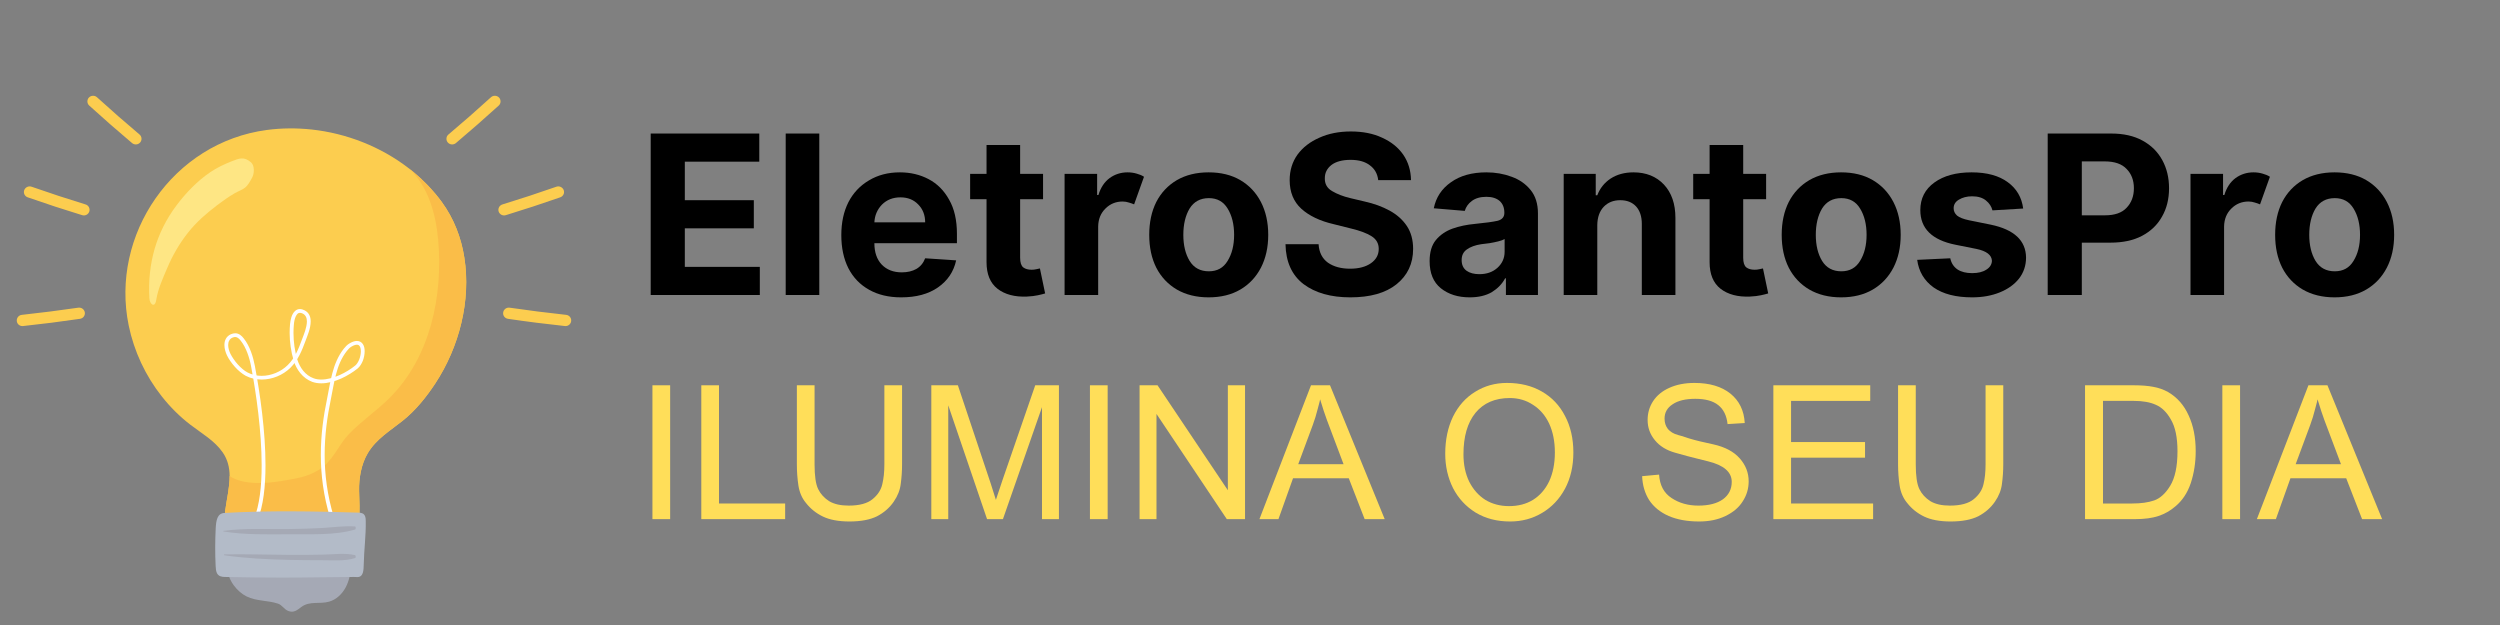 <svg xmlns="http://www.w3.org/2000/svg" xmlns:xlink="http://www.w3.org/1999/xlink" width="200" zoomAndPan="magnify" viewBox="0 0 150 37.5" height="50" preserveAspectRatio="xMidYMid meet" version="1.0"><rect x="0" y="0" width="150" height="37.5" fill="#808080" stroke="none"/><defs><g/><clipPath id="ed37753c3c"><path d="M 13 34 L 22 34 L 22 36.793 L 13 36.793 Z M 13 34 " clip-rule="nonzero"/></clipPath><clipPath id="ce604b19d3"><path d="M 26 5.711 L 31 5.711 L 31 9 L 26 9 Z M 26 5.711 " clip-rule="nonzero"/></clipPath><clipPath id="20087031a6"><path d="M 30 18 L 34.293 18 L 34.293 20 L 30 20 Z M 30 18 " clip-rule="nonzero"/></clipPath><clipPath id="af7414809b"><path d="M 5 5.711 L 9 5.711 L 9 9 L 5 9 Z M 5 5.711 " clip-rule="nonzero"/></clipPath></defs><g clip-path="url(#ed37753c3c)"><path fill="#a5a9b5" d="M 13.637 34 C 13.637 34.828 14.258 35.52 14.793 35.785 C 15.398 36.082 16.07 36.012 16.68 36.219 C 16.934 36.305 17.039 36.551 17.281 36.652 C 17.621 36.793 17.828 36.609 18.082 36.418 C 18.582 36.043 19.188 36.262 19.75 36.098 C 20.176 35.977 20.523 35.645 20.73 35.262 C 20.941 34.875 21.031 34.434 21.07 34 L 13.637 34 " fill-opacity="1" fill-rule="nonzero"/></g><path fill="#fccd4f" d="M 26.117 23.008 C 25.582 23.82 24.934 24.629 24.168 25.238 C 23.41 25.844 22.574 26.336 22.066 27.191 C 21.664 27.871 21.531 28.707 21.547 29.457 C 21.559 30.051 21.605 30.645 21.535 31.23 C 21.387 32.512 18.938 32.227 18.141 32.238 C 16.926 32.262 15.711 32.16 14.5 32.035 C 14.293 32.012 14.082 31.992 13.898 31.883 C 13.633 31.727 13.523 31.508 13.488 31.254 L 13.488 31.246 C 13.465 31.047 13.484 30.832 13.516 30.613 C 13.605 29.934 13.785 29.227 13.777 28.555 C 13.773 28.062 13.668 27.586 13.363 27.145 C 12.871 26.434 12.109 26.012 11.434 25.492 C 10.789 25 10.211 24.422 9.711 23.789 C 8.727 22.547 8.043 21.078 7.723 19.535 C 6.598 14.094 10.371 8.543 16.02 7.797 C 16.902 7.68 17.801 7.676 18.691 7.77 C 20.789 7.996 22.844 8.801 24.512 10.086 L 24.535 10.105 C 24.617 10.168 24.695 10.23 24.773 10.293 C 24.789 10.309 24.805 10.32 24.82 10.332 C 24.891 10.391 24.961 10.453 25.031 10.516 C 25.051 10.531 25.066 10.547 25.086 10.562 C 25.16 10.629 25.234 10.695 25.309 10.766 L 25.324 10.785 C 25.41 10.863 25.496 10.945 25.574 11.027 C 25.625 11.078 25.672 11.125 25.719 11.176 C 25.75 11.207 25.777 11.242 25.809 11.273 C 25.852 11.32 25.898 11.367 25.938 11.418 C 25.98 11.461 26.02 11.508 26.055 11.551 C 26.094 11.598 26.133 11.641 26.172 11.688 C 26.23 11.762 26.293 11.836 26.352 11.914 C 26.398 11.977 26.449 12.043 26.5 12.109 C 27.234 13.113 27.672 14.254 27.859 15.445 C 28.27 18.039 27.555 20.82 26.117 23.008 " fill-opacity="1" fill-rule="nonzero"/><path fill="#fabd48" d="M 26.117 23.008 C 25.582 23.82 24.934 24.629 24.168 25.238 C 23.41 25.844 22.574 26.336 22.066 27.191 C 21.664 27.871 21.531 28.707 21.547 29.457 C 21.559 30.051 21.605 30.645 21.535 31.23 C 21.387 32.512 18.938 32.227 18.141 32.238 C 16.926 32.262 15.711 32.16 14.5 32.035 C 14.293 32.012 14.082 31.992 13.898 31.883 C 13.68 31.754 13.555 31.531 13.488 31.254 L 13.488 31.246 C 13.465 31.047 13.484 30.832 13.516 30.613 C 13.605 29.934 13.785 29.227 13.777 28.555 C 14.539 29.105 15.953 29.023 16.887 28.859 C 17.75 28.711 18.391 28.645 19.133 28.188 C 19.984 27.668 20.262 26.754 20.918 26.062 C 21.672 25.273 22.574 24.668 23.348 23.902 C 25.828 21.453 26.59 17.734 26.289 14.379 C 26.148 12.836 25.688 11.152 24.512 10.086 L 24.535 10.105 C 24.617 10.168 24.695 10.23 24.773 10.293 C 24.789 10.309 24.805 10.32 24.82 10.332 C 24.891 10.391 24.961 10.453 25.031 10.516 C 25.051 10.531 25.066 10.547 25.086 10.562 C 25.16 10.629 25.234 10.695 25.309 10.766 L 25.324 10.785 C 25.41 10.863 25.496 10.945 25.574 11.027 C 25.625 11.078 25.672 11.125 25.719 11.176 C 25.75 11.207 25.777 11.242 25.809 11.273 C 25.852 11.32 25.898 11.367 25.938 11.418 C 25.98 11.461 26.02 11.508 26.055 11.551 C 26.094 11.598 26.133 11.641 26.172 11.688 C 26.23 11.762 26.293 11.836 26.352 11.914 C 26.398 11.977 26.449 12.043 26.5 12.109 C 27.234 13.113 27.672 14.254 27.859 15.445 C 28.27 18.039 27.555 20.82 26.117 23.008 " fill-opacity="1" fill-rule="nonzero"/><path fill="#ffffff" d="M 15.453 31.207 C 15.801 30.352 15.93 29.184 15.93 27.91 C 15.93 25.891 15.605 23.617 15.293 21.961 C 15.191 21.418 14.992 20.762 14.625 20.305 C 14.559 20.219 14.488 20.145 14.402 20.086 C 14.32 20.031 14.223 19.996 14.113 19.996 C 14.031 19.996 13.949 20.016 13.859 20.051 C 13.719 20.113 13.613 20.211 13.551 20.328 C 13.488 20.441 13.465 20.57 13.465 20.699 C 13.465 20.922 13.535 21.145 13.621 21.328 C 13.73 21.551 13.898 21.793 14.094 22.012 C 14.289 22.23 14.516 22.422 14.742 22.547 C 15.039 22.703 15.371 22.773 15.699 22.773 C 16.332 22.773 16.969 22.512 17.422 22.07 C 17.895 21.602 18.121 21.02 18.336 20.438 C 18.387 20.305 18.461 20.117 18.527 19.914 C 18.59 19.715 18.641 19.496 18.641 19.285 C 18.641 19.152 18.621 19.023 18.562 18.906 C 18.504 18.785 18.406 18.684 18.27 18.617 C 18.176 18.57 18.082 18.543 17.996 18.543 C 17.883 18.543 17.785 18.586 17.711 18.652 C 17.598 18.75 17.531 18.887 17.484 19.027 C 17.441 19.168 17.414 19.316 17.402 19.445 C 17.387 19.617 17.379 19.793 17.379 19.973 C 17.379 20.531 17.461 21.094 17.617 21.625 C 17.699 21.902 17.836 22.168 18.023 22.395 C 18.211 22.621 18.449 22.805 18.73 22.91 C 18.906 22.973 19.09 23 19.277 23 C 19.672 23 20.082 22.883 20.465 22.715 C 20.844 22.543 21.191 22.324 21.457 22.109 C 21.594 21.996 21.695 21.828 21.77 21.648 C 21.84 21.465 21.879 21.262 21.879 21.074 C 21.879 20.922 21.855 20.777 21.781 20.66 C 21.746 20.602 21.695 20.547 21.633 20.512 C 21.57 20.477 21.496 20.457 21.414 20.457 C 21.285 20.457 21.145 20.504 20.98 20.598 C 20.828 20.684 20.719 20.809 20.621 20.93 C 20.277 21.371 20.078 21.875 19.941 22.387 C 19.805 22.898 19.727 23.426 19.625 23.922 C 19.41 24.949 19.25 26.078 19.25 27.293 C 19.25 28.48 19.406 29.754 19.812 31.09 C 19.828 31.148 19.895 31.184 19.953 31.164 C 20.016 31.148 20.051 31.086 20.031 31.027 C 19.633 29.711 19.48 28.461 19.48 27.293 C 19.48 26.098 19.637 24.984 19.848 23.969 C 19.953 23.461 20.031 22.941 20.164 22.445 C 20.297 21.945 20.484 21.477 20.805 21.066 C 20.891 20.953 20.984 20.855 21.094 20.793 C 21.234 20.711 21.344 20.68 21.414 20.684 C 21.461 20.684 21.492 20.691 21.516 20.707 C 21.555 20.727 21.59 20.77 21.613 20.832 C 21.637 20.895 21.652 20.98 21.652 21.074 C 21.652 21.23 21.617 21.406 21.555 21.566 C 21.492 21.723 21.406 21.859 21.312 21.934 C 21.062 22.137 20.73 22.348 20.371 22.508 C 20.008 22.668 19.625 22.773 19.277 22.773 C 19.113 22.773 18.953 22.75 18.812 22.695 C 18.57 22.609 18.367 22.453 18.199 22.254 C 18.035 22.051 17.91 21.812 17.836 21.562 C 17.684 21.055 17.609 20.508 17.609 19.973 C 17.609 19.801 17.617 19.633 17.633 19.465 C 17.645 19.312 17.68 19.121 17.746 18.984 C 17.781 18.914 17.82 18.855 17.859 18.82 C 17.902 18.785 17.941 18.77 17.996 18.77 C 18.039 18.77 18.094 18.781 18.168 18.816 C 18.262 18.867 18.316 18.926 18.355 19.004 C 18.395 19.082 18.414 19.176 18.414 19.285 C 18.414 19.457 18.367 19.656 18.309 19.848 C 18.246 20.039 18.176 20.223 18.121 20.363 C 17.91 20.941 17.691 21.488 17.258 21.91 C 16.852 22.309 16.266 22.551 15.699 22.551 C 15.402 22.551 15.113 22.484 14.852 22.348 C 14.656 22.246 14.449 22.066 14.266 21.863 C 14.082 21.656 13.926 21.426 13.828 21.23 C 13.75 21.074 13.691 20.875 13.691 20.699 C 13.691 20.598 13.711 20.508 13.754 20.434 C 13.793 20.359 13.852 20.301 13.949 20.258 C 14.016 20.23 14.07 20.219 14.113 20.219 C 14.172 20.223 14.219 20.238 14.273 20.273 C 14.328 20.309 14.387 20.367 14.445 20.445 C 14.773 20.852 14.973 21.477 15.07 22.004 C 15.379 23.648 15.699 25.914 15.699 27.91 C 15.703 29.168 15.57 30.316 15.242 31.125 C 15.219 31.18 15.246 31.246 15.305 31.27 C 15.363 31.293 15.43 31.266 15.453 31.207 " fill-opacity="1" fill-rule="nonzero"/><path fill="#b3bbc8" d="M 16.906 34.656 C 18.477 34.656 19.676 34.625 21.242 34.617 C 21.434 34.617 21.656 34.691 21.766 34.379 C 21.816 34.223 21.82 34.047 21.824 33.871 C 21.84 33.012 21.961 32.133 21.945 31.281 C 21.945 31.176 21.941 31.066 21.906 30.977 C 21.836 30.789 21.66 30.762 21.512 30.758 C 18.836 30.676 16.141 30.625 13.465 30.777 C 13.043 30.805 12.969 31.188 12.941 31.719 C 12.906 32.461 12.902 33.207 12.938 33.953 C 12.945 34.105 12.957 34.266 13.016 34.387 C 13.117 34.59 13.316 34.613 13.488 34.617 C 14.504 34.641 15.891 34.656 16.906 34.656 " fill-opacity="1" fill-rule="nonzero"/><path fill="#a5a9b5" d="M 13.398 31.887 C 14.676 32.098 16.07 32.062 17.363 32.055 C 18.637 32.043 20.078 32.133 21.309 31.77 C 21.355 31.758 21.355 31.59 21.305 31.586 C 20.645 31.543 19.984 31.641 19.324 31.68 C 18.668 31.715 18.012 31.734 17.355 31.742 C 16.055 31.762 14.684 31.676 13.398 31.852 L 13.398 31.887 " fill-opacity="1" fill-rule="nonzero"/><path fill="#a5a9b5" d="M 13.453 33.316 C 14.758 33.504 16.066 33.566 17.383 33.594 C 18.02 33.609 18.656 33.613 19.289 33.613 C 19.949 33.609 20.676 33.684 21.309 33.484 C 21.355 33.473 21.352 33.32 21.305 33.309 C 20.695 33.164 20.02 33.266 19.395 33.277 C 18.723 33.293 18.047 33.297 17.375 33.293 C 16.066 33.285 14.758 33.238 13.449 33.262 C 13.438 33.262 13.438 33.312 13.453 33.316 " fill-opacity="1" fill-rule="nonzero"/><path fill="#fee684" d="M 15.055 9.734 C 14.633 9.383 14.367 9.496 13.895 9.68 C 13.453 9.855 13.012 10.062 12.621 10.328 C 11.844 10.855 11.156 11.57 10.598 12.312 C 9.352 13.969 8.852 15.844 8.961 17.883 C 8.98 18.273 9.297 18.504 9.375 17.992 C 9.477 17.344 9.77 16.699 10.035 16.078 C 10.355 15.328 10.762 14.613 11.27 13.973 C 11.781 13.32 12.387 12.801 13.043 12.301 C 13.379 12.047 13.719 11.805 14.082 11.594 C 14.27 11.484 14.504 11.406 14.672 11.281 C 14.887 11.125 15.004 10.875 15.129 10.656 C 15.262 10.418 15.289 9.926 15.055 9.734 " fill-opacity="1" fill-rule="nonzero"/><g clip-path="url(#ce604b19d3)"><path fill="#fccd4f" d="M 27.352 8.586 C 28.223 7.852 29.082 7.098 29.926 6.332 C 30.062 6.207 30.07 5.992 29.945 5.855 C 29.816 5.719 29.598 5.707 29.457 5.836 C 28.621 6.598 27.77 7.344 26.906 8.07 C 26.762 8.191 26.746 8.406 26.867 8.547 C 26.992 8.691 27.207 8.707 27.352 8.586 " fill-opacity="1" fill-rule="nonzero"/></g><path fill="#fccd4f" d="M 30.348 12.91 C 31.445 12.574 32.531 12.219 33.613 11.84 C 33.793 11.777 33.887 11.586 33.824 11.41 C 33.758 11.234 33.562 11.141 33.383 11.203 C 32.312 11.578 31.23 11.934 30.145 12.266 C 29.965 12.32 29.863 12.512 29.918 12.691 C 29.977 12.867 30.168 12.969 30.348 12.91 " fill-opacity="1" fill-rule="nonzero"/><g clip-path="url(#20087031a6)"><path fill="#fccd4f" d="M 30.477 19.129 C 31.613 19.297 32.75 19.441 33.891 19.562 C 34.082 19.586 34.25 19.449 34.27 19.266 C 34.293 19.078 34.156 18.91 33.969 18.891 C 32.836 18.77 31.707 18.625 30.578 18.461 C 30.391 18.434 30.219 18.562 30.191 18.746 C 30.16 18.93 30.293 19.102 30.477 19.129 " fill-opacity="1" fill-rule="nonzero"/></g><g clip-path="url(#af7414809b)"><path fill="#fccd4f" d="M 8.371 8.07 C 7.508 7.344 6.656 6.598 5.82 5.836 C 5.68 5.707 5.461 5.719 5.332 5.855 C 5.207 5.992 5.215 6.207 5.352 6.332 C 6.195 7.098 7.055 7.852 7.926 8.586 C 8.07 8.707 8.285 8.691 8.41 8.547 C 8.531 8.406 8.516 8.191 8.371 8.07 " fill-opacity="1" fill-rule="nonzero"/></g><path fill="#fccd4f" d="M 5.133 12.266 C 4.047 11.934 2.965 11.578 1.895 11.203 C 1.715 11.141 1.52 11.234 1.453 11.41 C 1.391 11.586 1.484 11.777 1.664 11.84 C 2.746 12.219 3.832 12.574 4.93 12.91 C 5.109 12.969 5.301 12.867 5.359 12.691 C 5.414 12.512 5.316 12.32 5.133 12.266 " fill-opacity="1" fill-rule="nonzero"/><path fill="#fccd4f" d="M 4.699 18.461 C 3.57 18.625 2.441 18.77 1.312 18.891 C 1.121 18.91 0.988 19.078 1.008 19.266 C 1.027 19.449 1.195 19.586 1.387 19.562 C 2.527 19.441 3.664 19.297 4.801 19.129 C 4.988 19.102 5.117 18.93 5.09 18.746 C 5.059 18.562 4.887 18.434 4.699 18.461 " fill-opacity="1" fill-rule="nonzero"/><g fill="#000000" fill-opacity="1"><g transform="translate(38.198, 17.7)"><g><path d="M 0.844 0 L 0.844 -9.688 L 7.359 -9.688 L 7.359 -8 L 2.891 -8 L 2.891 -5.688 L 7.031 -5.688 L 7.031 -4 L 2.891 -4 L 2.891 -1.688 L 7.391 -1.688 L 7.391 0 Z M 0.844 0 "/></g></g></g><g fill="#000000" fill-opacity="1"><g transform="translate(46.345, 17.7)"><g><path d="M 2.812 -9.688 L 2.812 0 L 0.797 0 L 0.797 -9.688 Z M 2.812 -9.688 "/></g></g></g><g fill="#000000" fill-opacity="1"><g transform="translate(49.963, 17.7)"><g><path d="M 4.109 0.141 C 3.367 0.141 2.727 -0.008 2.188 -0.312 C 1.645 -0.613 1.227 -1.047 0.938 -1.609 C 0.656 -2.172 0.516 -2.832 0.516 -3.594 C 0.516 -4.344 0.656 -5 0.938 -5.562 C 1.227 -6.125 1.641 -6.562 2.172 -6.875 C 2.703 -7.195 3.32 -7.359 4.031 -7.359 C 4.664 -7.359 5.238 -7.223 5.75 -6.953 C 6.27 -6.68 6.68 -6.27 6.984 -5.719 C 7.297 -5.176 7.453 -4.492 7.453 -3.672 L 7.453 -3.109 L 2.5 -3.109 C 2.5 -2.566 2.645 -2.141 2.938 -1.828 C 3.238 -1.516 3.641 -1.359 4.141 -1.359 C 4.484 -1.359 4.773 -1.426 5.016 -1.562 C 5.266 -1.707 5.441 -1.922 5.547 -2.203 L 7.406 -2.078 C 7.258 -1.398 6.895 -0.859 6.312 -0.453 C 5.738 -0.055 5.004 0.141 4.109 0.141 Z M 2.5 -4.359 L 5.547 -4.359 C 5.547 -4.797 5.406 -5.156 5.125 -5.438 C 4.852 -5.719 4.5 -5.859 4.062 -5.859 C 3.613 -5.859 3.242 -5.711 2.953 -5.422 C 2.672 -5.129 2.52 -4.773 2.5 -4.359 Z M 2.5 -4.359 "/></g></g></g><g fill="#000000" fill-opacity="1"><g transform="translate(57.911, 17.7)"><g><path d="M 4.672 -7.266 L 4.672 -5.75 L 3.297 -5.75 L 3.297 -2.234 C 3.297 -1.953 3.359 -1.758 3.484 -1.656 C 3.609 -1.562 3.773 -1.516 3.984 -1.516 C 4.078 -1.516 4.172 -1.523 4.266 -1.547 C 4.359 -1.566 4.43 -1.582 4.484 -1.594 L 4.797 -0.094 C 4.691 -0.062 4.547 -0.023 4.359 0.016 C 4.18 0.055 3.961 0.082 3.703 0.094 C 2.973 0.125 2.383 -0.031 1.938 -0.375 C 1.5 -0.719 1.281 -1.25 1.281 -1.969 L 1.281 -5.75 L 0.297 -5.75 L 0.297 -7.266 L 1.281 -7.266 L 1.281 -9 L 3.297 -9 L 3.297 -7.266 Z M 4.672 -7.266 "/></g></g></g><g fill="#000000" fill-opacity="1"><g transform="translate(63.078, 17.7)"><g><path d="M 0.797 0 L 0.797 -7.266 L 2.75 -7.266 L 2.75 -6 L 2.828 -6 C 2.961 -6.445 3.188 -6.785 3.5 -7.016 C 3.812 -7.242 4.172 -7.359 4.578 -7.359 C 4.773 -7.359 4.957 -7.332 5.125 -7.281 C 5.289 -7.238 5.438 -7.176 5.562 -7.094 L 4.969 -5.438 C 4.875 -5.477 4.77 -5.516 4.656 -5.547 C 4.539 -5.586 4.414 -5.609 4.281 -5.609 C 3.875 -5.609 3.531 -5.469 3.25 -5.188 C 2.969 -4.914 2.82 -4.555 2.812 -4.109 L 2.812 0 Z M 0.797 0 "/></g></g></g><g fill="#000000" fill-opacity="1"><g transform="translate(68.438, 17.7)"><g><path d="M 4.078 0.141 C 3.348 0.141 2.711 -0.016 2.172 -0.328 C 1.641 -0.641 1.227 -1.078 0.938 -1.641 C 0.656 -2.203 0.516 -2.859 0.516 -3.609 C 0.516 -4.359 0.656 -5.016 0.938 -5.578 C 1.227 -6.141 1.641 -6.578 2.172 -6.891 C 2.711 -7.203 3.348 -7.359 4.078 -7.359 C 4.816 -7.359 5.453 -7.203 5.984 -6.891 C 6.516 -6.578 6.926 -6.141 7.219 -5.578 C 7.508 -5.016 7.656 -4.359 7.656 -3.609 C 7.656 -2.859 7.508 -2.203 7.219 -1.641 C 6.926 -1.078 6.516 -0.641 5.984 -0.328 C 5.453 -0.016 4.816 0.141 4.078 0.141 Z M 4.094 -1.422 C 4.594 -1.422 4.969 -1.629 5.219 -2.047 C 5.477 -2.461 5.609 -2.984 5.609 -3.609 C 5.609 -4.242 5.477 -4.77 5.219 -5.188 C 4.969 -5.602 4.594 -5.812 4.094 -5.812 C 3.582 -5.812 3.195 -5.602 2.938 -5.188 C 2.688 -4.77 2.562 -4.242 2.562 -3.609 C 2.562 -2.984 2.688 -2.461 2.938 -2.047 C 3.195 -1.629 3.582 -1.422 4.094 -1.422 Z M 4.094 -1.422 "/></g></g></g><g fill="#000000" fill-opacity="1"><g transform="translate(76.599, 17.7)"><g><path d="M 6.094 -6.891 C 6.051 -7.273 5.883 -7.57 5.594 -7.781 C 5.312 -8 4.926 -8.109 4.438 -8.109 C 3.938 -8.109 3.551 -8.004 3.281 -7.797 C 3.02 -7.586 2.891 -7.328 2.891 -7.016 C 2.879 -6.672 3.023 -6.41 3.328 -6.234 C 3.629 -6.055 3.992 -5.914 4.422 -5.812 L 5.281 -5.609 C 5.844 -5.484 6.344 -5.301 6.781 -5.062 C 7.219 -4.82 7.562 -4.516 7.812 -4.141 C 8.062 -3.766 8.188 -3.305 8.188 -2.766 C 8.188 -1.879 7.852 -1.172 7.188 -0.641 C 6.531 -0.117 5.609 0.141 4.422 0.141 C 3.254 0.141 2.316 -0.125 1.609 -0.656 C 0.91 -1.195 0.551 -1.992 0.531 -3.047 L 2.516 -3.047 C 2.547 -2.555 2.734 -2.188 3.078 -1.938 C 3.43 -1.695 3.875 -1.578 4.406 -1.578 C 4.926 -1.578 5.344 -1.688 5.656 -1.906 C 5.969 -2.125 6.125 -2.41 6.125 -2.766 C 6.125 -3.098 5.977 -3.352 5.688 -3.531 C 5.406 -3.707 5.004 -3.859 4.484 -3.984 L 3.422 -4.25 C 2.609 -4.438 1.961 -4.742 1.484 -5.172 C 1.016 -5.598 0.781 -6.172 0.781 -6.891 C 0.781 -7.473 0.938 -7.984 1.25 -8.422 C 1.57 -8.859 2.008 -9.195 2.562 -9.438 C 3.113 -9.688 3.742 -9.812 4.453 -9.812 C 5.172 -9.812 5.797 -9.688 6.328 -9.438 C 6.867 -9.195 7.289 -8.859 7.594 -8.422 C 7.895 -7.984 8.051 -7.473 8.062 -6.891 Z M 6.094 -6.891 "/></g></g></g><g fill="#000000" fill-opacity="1"><g transform="translate(85.308, 17.7)"><g><path d="M 2.875 0.141 C 2.176 0.141 1.598 -0.039 1.141 -0.406 C 0.691 -0.77 0.469 -1.312 0.469 -2.031 C 0.469 -2.57 0.594 -2.992 0.844 -3.297 C 1.102 -3.609 1.438 -3.836 1.844 -3.984 C 2.258 -4.129 2.707 -4.223 3.188 -4.266 C 3.82 -4.328 4.273 -4.391 4.547 -4.453 C 4.816 -4.523 4.953 -4.68 4.953 -4.922 L 4.953 -4.938 C 4.953 -5.238 4.859 -5.473 4.672 -5.641 C 4.484 -5.805 4.219 -5.891 3.875 -5.891 C 3.508 -5.891 3.219 -5.805 3 -5.641 C 2.789 -5.484 2.648 -5.285 2.578 -5.047 L 0.719 -5.203 C 0.852 -5.859 1.195 -6.379 1.75 -6.766 C 2.301 -7.16 3.008 -7.359 3.875 -7.359 C 4.414 -7.359 4.922 -7.27 5.391 -7.094 C 5.859 -6.926 6.238 -6.66 6.531 -6.297 C 6.82 -5.941 6.969 -5.473 6.969 -4.891 L 6.969 0 L 5.047 0 L 5.047 -1 L 5 -1 C 4.82 -0.664 4.555 -0.391 4.203 -0.172 C 3.848 0.035 3.406 0.141 2.875 0.141 Z M 3.453 -1.25 C 3.891 -1.25 4.25 -1.375 4.531 -1.625 C 4.82 -1.883 4.969 -2.207 4.969 -2.594 L 4.969 -3.359 C 4.883 -3.305 4.758 -3.258 4.594 -3.219 C 4.426 -3.176 4.25 -3.141 4.062 -3.109 C 3.875 -3.086 3.707 -3.066 3.562 -3.047 C 3.207 -2.992 2.922 -2.891 2.703 -2.734 C 2.492 -2.586 2.391 -2.375 2.391 -2.094 C 2.391 -1.812 2.488 -1.598 2.688 -1.453 C 2.883 -1.316 3.141 -1.25 3.453 -1.25 Z M 3.453 -1.25 "/></g></g></g><g fill="#000000" fill-opacity="1"><g transform="translate(93.025, 17.7)"><g><path d="M 2.812 -4.203 L 2.812 0 L 0.797 0 L 0.797 -7.266 L 2.719 -7.266 L 2.719 -5.984 L 2.812 -5.984 C 2.969 -6.398 3.234 -6.734 3.609 -6.984 C 3.992 -7.234 4.453 -7.359 4.984 -7.359 C 5.742 -7.359 6.352 -7.113 6.812 -6.625 C 7.27 -6.133 7.5 -5.469 7.5 -4.625 L 7.5 0 L 5.484 0 L 5.484 -4.266 C 5.484 -4.711 5.367 -5.062 5.141 -5.312 C 4.91 -5.562 4.594 -5.688 4.188 -5.688 C 3.781 -5.688 3.453 -5.555 3.203 -5.297 C 2.953 -5.035 2.82 -4.672 2.812 -4.203 Z M 2.812 -4.203 "/></g></g></g><g fill="#000000" fill-opacity="1"><g transform="translate(101.295, 17.7)"><g><path d="M 4.672 -7.266 L 4.672 -5.75 L 3.297 -5.75 L 3.297 -2.234 C 3.297 -1.953 3.359 -1.758 3.484 -1.656 C 3.609 -1.562 3.773 -1.516 3.984 -1.516 C 4.078 -1.516 4.172 -1.523 4.266 -1.547 C 4.359 -1.566 4.43 -1.582 4.484 -1.594 L 4.797 -0.094 C 4.691 -0.062 4.547 -0.023 4.359 0.016 C 4.18 0.055 3.961 0.082 3.703 0.094 C 2.973 0.125 2.383 -0.031 1.938 -0.375 C 1.5 -0.719 1.281 -1.25 1.281 -1.969 L 1.281 -5.75 L 0.297 -5.75 L 0.297 -7.266 L 1.281 -7.266 L 1.281 -9 L 3.297 -9 L 3.297 -7.266 Z M 4.672 -7.266 "/></g></g></g><g fill="#000000" fill-opacity="1"><g transform="translate(106.386, 17.7)"><g><path d="M 4.078 0.141 C 3.348 0.141 2.711 -0.016 2.172 -0.328 C 1.641 -0.641 1.227 -1.078 0.938 -1.641 C 0.656 -2.203 0.516 -2.859 0.516 -3.609 C 0.516 -4.359 0.656 -5.016 0.938 -5.578 C 1.227 -6.141 1.641 -6.578 2.172 -6.891 C 2.711 -7.203 3.348 -7.359 4.078 -7.359 C 4.816 -7.359 5.453 -7.203 5.984 -6.891 C 6.516 -6.578 6.926 -6.141 7.219 -5.578 C 7.508 -5.016 7.656 -4.359 7.656 -3.609 C 7.656 -2.859 7.508 -2.203 7.219 -1.641 C 6.926 -1.078 6.516 -0.641 5.984 -0.328 C 5.453 -0.016 4.816 0.141 4.078 0.141 Z M 4.094 -1.422 C 4.594 -1.422 4.969 -1.629 5.219 -2.047 C 5.477 -2.461 5.609 -2.984 5.609 -3.609 C 5.609 -4.242 5.477 -4.77 5.219 -5.188 C 4.969 -5.602 4.594 -5.812 4.094 -5.812 C 3.582 -5.812 3.195 -5.602 2.938 -5.188 C 2.688 -4.77 2.562 -4.242 2.562 -3.609 C 2.562 -2.984 2.688 -2.461 2.938 -2.047 C 3.195 -1.629 3.582 -1.422 4.094 -1.422 Z M 4.094 -1.422 "/></g></g></g><g fill="#000000" fill-opacity="1"><g transform="translate(114.547, 17.7)"><g><path d="M 6.844 -5.188 L 5 -5.078 C 4.945 -5.305 4.816 -5.504 4.609 -5.672 C 4.41 -5.836 4.133 -5.922 3.781 -5.922 C 3.469 -5.922 3.203 -5.852 2.984 -5.719 C 2.773 -5.594 2.672 -5.422 2.672 -5.203 C 2.672 -5.035 2.738 -4.891 2.875 -4.766 C 3.02 -4.648 3.258 -4.555 3.594 -4.484 L 4.906 -4.219 C 6.301 -3.926 7.004 -3.27 7.016 -2.25 C 7.016 -1.77 6.875 -1.348 6.594 -0.984 C 6.312 -0.629 5.926 -0.352 5.438 -0.156 C 4.957 0.039 4.406 0.141 3.781 0.141 C 2.812 0.141 2.039 -0.055 1.469 -0.453 C 0.906 -0.859 0.578 -1.41 0.484 -2.109 L 2.469 -2.203 C 2.531 -1.91 2.676 -1.688 2.906 -1.531 C 3.133 -1.383 3.426 -1.312 3.781 -1.312 C 4.133 -1.312 4.414 -1.379 4.625 -1.516 C 4.844 -1.648 4.957 -1.828 4.969 -2.047 C 4.957 -2.398 4.645 -2.641 4.031 -2.766 L 2.781 -3.016 C 1.375 -3.297 0.672 -3.988 0.672 -5.094 C 0.672 -5.789 0.953 -6.344 1.516 -6.75 C 2.078 -7.156 2.82 -7.359 3.75 -7.359 C 4.664 -7.359 5.391 -7.16 5.922 -6.766 C 6.453 -6.379 6.758 -5.852 6.844 -5.188 Z M 6.844 -5.188 "/></g></g></g><g fill="#000000" fill-opacity="1"><g transform="translate(122.018, 17.7)"><g><path d="M 0.844 0 L 0.844 -9.688 L 4.656 -9.688 C 5.395 -9.688 6.02 -9.547 6.531 -9.266 C 7.051 -8.984 7.445 -8.594 7.719 -8.094 C 7.988 -7.602 8.125 -7.039 8.125 -6.406 C 8.125 -5.758 7.984 -5.191 7.703 -4.703 C 7.43 -4.211 7.031 -3.828 6.5 -3.547 C 5.977 -3.273 5.348 -3.141 4.609 -3.141 L 2.891 -3.141 L 2.891 0 Z M 2.891 -4.781 L 4.281 -4.781 C 4.863 -4.781 5.297 -4.93 5.578 -5.234 C 5.867 -5.535 6.016 -5.926 6.016 -6.406 C 6.016 -6.883 5.867 -7.27 5.578 -7.562 C 5.297 -7.863 4.859 -8.016 4.266 -8.016 L 2.891 -8.016 Z M 2.891 -4.781 "/></g></g></g><g fill="#000000" fill-opacity="1"><g transform="translate(130.633, 17.7)"><g><path d="M 0.797 0 L 0.797 -7.266 L 2.75 -7.266 L 2.75 -6 L 2.828 -6 C 2.961 -6.445 3.188 -6.785 3.5 -7.016 C 3.812 -7.242 4.172 -7.359 4.578 -7.359 C 4.773 -7.359 4.957 -7.332 5.125 -7.281 C 5.289 -7.238 5.438 -7.176 5.562 -7.094 L 4.969 -5.438 C 4.875 -5.477 4.77 -5.516 4.656 -5.547 C 4.539 -5.586 4.414 -5.609 4.281 -5.609 C 3.875 -5.609 3.531 -5.469 3.25 -5.188 C 2.969 -4.914 2.82 -4.555 2.812 -4.109 L 2.812 0 Z M 0.797 0 "/></g></g></g><g fill="#000000" fill-opacity="1"><g transform="translate(135.993, 17.7)"><g><path d="M 4.078 0.141 C 3.348 0.141 2.711 -0.016 2.172 -0.328 C 1.641 -0.641 1.227 -1.078 0.938 -1.641 C 0.656 -2.203 0.516 -2.859 0.516 -3.609 C 0.516 -4.359 0.656 -5.016 0.938 -5.578 C 1.227 -6.141 1.641 -6.578 2.172 -6.891 C 2.711 -7.203 3.348 -7.359 4.078 -7.359 C 4.816 -7.359 5.453 -7.203 5.984 -6.891 C 6.516 -6.578 6.926 -6.141 7.219 -5.578 C 7.508 -5.016 7.656 -4.359 7.656 -3.609 C 7.656 -2.859 7.508 -2.203 7.219 -1.641 C 6.926 -1.078 6.516 -0.641 5.984 -0.328 C 5.453 -0.016 4.816 0.141 4.078 0.141 Z M 4.094 -1.422 C 4.594 -1.422 4.969 -1.629 5.219 -2.047 C 5.477 -2.461 5.609 -2.984 5.609 -3.609 C 5.609 -4.242 5.477 -4.77 5.219 -5.188 C 4.969 -5.602 4.594 -5.812 4.094 -5.812 C 3.582 -5.812 3.195 -5.602 2.938 -5.188 C 2.688 -4.77 2.562 -4.242 2.562 -3.609 C 2.562 -2.984 2.688 -2.461 2.938 -2.047 C 3.195 -1.629 3.582 -1.422 4.094 -1.422 Z M 4.094 -1.422 "/></g></g></g><g fill="#ffde59" fill-opacity="1"><g transform="translate(38.115, 31.148)"><g><path d="M 2.094 0 L 1.031 0 L 1.031 -8.031 L 2.094 -8.031 Z M 2.094 0 "/></g></g></g><g fill="#ffde59" fill-opacity="1"><g transform="translate(41.234, 31.148)"><g><path d="M 1.906 -0.938 L 5.875 -0.938 L 5.875 0 L 0.844 0 L 0.844 -8.031 L 1.906 -8.031 Z M 1.906 -0.938 "/></g></g></g><g fill="#ffde59" fill-opacity="1"><g transform="translate(46.921, 31.148)"><g><path d="M 1.953 -3.281 C 1.953 -2.594 2.023 -2.098 2.172 -1.797 C 2.316 -1.504 2.535 -1.266 2.828 -1.078 C 3.129 -0.898 3.52 -0.812 4 -0.812 C 4.645 -0.812 5.125 -0.941 5.438 -1.203 C 5.75 -1.461 5.941 -1.758 6.016 -2.094 C 6.098 -2.426 6.141 -2.82 6.141 -3.281 L 6.141 -8.031 L 7.203 -8.031 L 7.203 -3.297 C 7.203 -2.891 7.176 -2.5 7.125 -2.125 C 7.082 -1.75 6.941 -1.391 6.703 -1.047 C 6.453 -0.68 6.117 -0.391 5.703 -0.172 C 5.285 0.035 4.734 0.141 4.047 0.141 C 3.391 0.141 2.859 0.039 2.453 -0.156 C 2.047 -0.352 1.707 -0.625 1.438 -0.969 C 1.195 -1.258 1.047 -1.609 0.984 -2.016 C 0.922 -2.422 0.891 -2.844 0.891 -3.281 L 0.891 -8.031 L 1.953 -8.031 Z M 1.953 -3.281 "/></g></g></g><g fill="#ffde59" fill-opacity="1"><g transform="translate(55.02, 31.148)"><g><path d="M 4.422 -2.141 C 4.473 -1.992 4.578 -1.664 4.734 -1.156 C 4.816 -1.414 4.953 -1.82 5.141 -2.375 L 7.094 -8.031 L 8.516 -8.031 L 8.516 0 L 7.5 0 L 7.5 -6.719 L 5.156 0 L 4.203 0 L 1.875 -6.828 L 1.875 0 L 0.859 0 L 0.859 -8.031 L 2.453 -8.031 Z M 4.422 -2.141 "/></g></g></g><g fill="#ffde59" fill-opacity="1"><g transform="translate(64.365, 31.148)"><g><path d="M 2.094 0 L 1.031 0 L 1.031 -8.031 L 2.094 -8.031 Z M 2.094 0 "/></g></g></g><g fill="#ffde59" fill-opacity="1"><g transform="translate(67.483, 31.148)"><g><path d="M 6.188 -1.734 L 6.188 -8.031 L 7.219 -8.031 L 7.219 0 L 6.125 0 L 1.906 -6.312 L 1.906 0 L 0.891 0 L 0.891 -8.031 L 1.969 -8.031 Z M 6.188 -1.734 "/></g></g></g><g fill="#ffde59" fill-opacity="1"><g transform="translate(75.582, 31.148)"><g><path d="M 7.5 0 L 6.297 0 L 5.344 -2.453 L 2 -2.453 L 1.125 0 L -0.016 0 L 3.078 -8.031 L 4.219 -8.031 Z M 3.188 -5.656 L 2.312 -3.297 L 5.031 -3.297 L 4.031 -5.953 C 3.914 -6.266 3.781 -6.676 3.625 -7.188 C 3.625 -7.156 3.578 -6.969 3.484 -6.625 C 3.398 -6.281 3.301 -5.957 3.188 -5.656 Z M 3.188 -5.656 "/></g></g></g><g fill="#ffde59" fill-opacity="1"><g transform="translate(83.064, 31.148)"><g/></g></g><g fill="#ffde59" fill-opacity="1"><g transform="translate(86.183, 31.148)"><g><path d="M 4.234 -8.172 C 5.035 -8.172 5.734 -8 6.328 -7.656 C 6.93 -7.312 7.395 -6.82 7.719 -6.188 C 8.051 -5.562 8.219 -4.832 8.219 -4 C 8.219 -3.176 8.051 -2.453 7.719 -1.828 C 7.383 -1.203 6.926 -0.719 6.344 -0.375 C 5.77 -0.031 5.129 0.141 4.422 0.141 C 3.641 0.141 2.953 -0.035 2.359 -0.391 C 1.773 -0.754 1.32 -1.242 1 -1.859 C 0.688 -2.484 0.531 -3.172 0.531 -3.922 C 0.531 -4.766 0.688 -5.508 1 -6.156 C 1.32 -6.801 1.766 -7.297 2.328 -7.641 C 2.891 -7.992 3.523 -8.172 4.234 -8.172 Z M 1.625 -3.891 C 1.625 -3.273 1.738 -2.727 1.969 -2.25 C 2.207 -1.781 2.531 -1.414 2.938 -1.156 C 3.352 -0.906 3.828 -0.781 4.359 -0.781 C 4.91 -0.781 5.391 -0.906 5.797 -1.156 C 6.211 -1.414 6.535 -1.785 6.766 -2.266 C 6.992 -2.754 7.109 -3.332 7.109 -4 C 7.109 -4.664 6.992 -5.242 6.766 -5.734 C 6.535 -6.223 6.211 -6.598 5.797 -6.859 C 5.391 -7.129 4.926 -7.266 4.406 -7.266 C 3.52 -7.266 2.832 -6.969 2.344 -6.375 C 1.863 -5.781 1.625 -4.953 1.625 -3.891 Z M 1.625 -3.891 "/></g></g></g><g fill="#ffde59" fill-opacity="1"><g transform="translate(94.91, 31.148)"><g/></g></g><g fill="#ffde59" fill-opacity="1"><g transform="translate(98.029, 31.148)"><g><path d="M 3.641 -8.172 C 4.547 -8.172 5.266 -7.957 5.797 -7.531 C 6.328 -7.102 6.613 -6.516 6.656 -5.766 L 5.625 -5.703 C 5.57 -6.211 5.383 -6.594 5.062 -6.844 C 4.75 -7.094 4.289 -7.219 3.688 -7.219 C 3.102 -7.219 2.648 -7.109 2.328 -6.891 C 2.004 -6.68 1.844 -6.395 1.844 -6.031 C 1.844 -5.789 1.91 -5.582 2.047 -5.406 C 2.191 -5.238 2.395 -5.117 2.656 -5.047 C 2.719 -5.035 2.938 -4.969 3.312 -4.844 C 3.695 -4.727 4.188 -4.609 4.781 -4.484 C 5.477 -4.328 6.004 -4.047 6.359 -3.641 C 6.711 -3.242 6.891 -2.785 6.891 -2.266 C 6.891 -1.828 6.77 -1.426 6.531 -1.062 C 6.301 -0.695 5.957 -0.406 5.5 -0.188 C 5.051 0.031 4.523 0.141 3.922 0.141 C 3.211 0.141 2.602 0.031 2.094 -0.188 C 1.582 -0.414 1.191 -0.734 0.922 -1.141 C 0.66 -1.555 0.52 -2.035 0.5 -2.578 L 1.516 -2.672 C 1.555 -2.035 1.805 -1.566 2.266 -1.266 C 2.723 -0.961 3.258 -0.812 3.875 -0.812 C 4.5 -0.812 4.988 -0.938 5.344 -1.188 C 5.695 -1.445 5.875 -1.797 5.875 -2.234 C 5.875 -2.828 5.398 -3.238 4.453 -3.469 L 3.828 -3.625 C 3.441 -3.719 2.992 -3.836 2.484 -3.984 C 1.961 -4.129 1.555 -4.379 1.266 -4.734 C 0.973 -5.086 0.828 -5.492 0.828 -5.953 C 0.828 -6.367 0.938 -6.742 1.156 -7.078 C 1.383 -7.422 1.707 -7.688 2.125 -7.875 C 2.551 -8.07 3.055 -8.172 3.641 -8.172 Z M 3.641 -8.172 "/></g></g></g><g fill="#ffde59" fill-opacity="1"><g transform="translate(105.511, 31.148)"><g><path d="M 6.703 -7.094 L 1.953 -7.094 L 1.953 -4.625 L 6.391 -4.625 L 6.391 -3.688 L 1.953 -3.688 L 1.953 -0.938 L 6.875 -0.938 L 6.875 0 L 0.891 0 L 0.891 -8.031 L 6.703 -8.031 Z M 6.703 -7.094 "/></g></g></g><g fill="#ffde59" fill-opacity="1"><g transform="translate(112.993, 31.148)"><g><path d="M 1.953 -3.281 C 1.953 -2.594 2.023 -2.098 2.172 -1.797 C 2.316 -1.504 2.535 -1.266 2.828 -1.078 C 3.129 -0.898 3.52 -0.812 4 -0.812 C 4.645 -0.812 5.125 -0.941 5.438 -1.203 C 5.75 -1.461 5.941 -1.758 6.016 -2.094 C 6.098 -2.426 6.141 -2.82 6.141 -3.281 L 6.141 -8.031 L 7.203 -8.031 L 7.203 -3.297 C 7.203 -2.891 7.176 -2.5 7.125 -2.125 C 7.082 -1.75 6.941 -1.391 6.703 -1.047 C 6.453 -0.68 6.117 -0.391 5.703 -0.172 C 5.285 0.035 4.734 0.141 4.047 0.141 C 3.391 0.141 2.859 0.039 2.453 -0.156 C 2.047 -0.352 1.707 -0.625 1.438 -0.969 C 1.195 -1.258 1.047 -1.609 0.984 -2.016 C 0.922 -2.422 0.891 -2.844 0.891 -3.281 L 0.891 -8.031 L 1.953 -8.031 Z M 1.953 -3.281 "/></g></g></g><g fill="#ffde59" fill-opacity="1"><g transform="translate(121.092, 31.148)"><g/></g></g><g fill="#ffde59" fill-opacity="1"><g transform="translate(124.211, 31.148)"><g><path d="M 5.875 -7.625 C 6.426 -7.301 6.836 -6.832 7.109 -6.219 C 7.391 -5.613 7.531 -4.898 7.531 -4.078 C 7.531 -3.391 7.43 -2.75 7.234 -2.156 C 7.035 -1.57 6.727 -1.109 6.312 -0.766 C 6.008 -0.504 5.672 -0.312 5.297 -0.188 C 4.922 -0.062 4.453 0 3.891 0 L 0.891 0 L 0.891 -8.031 L 3.812 -8.031 C 4.281 -8.031 4.672 -8 4.984 -7.938 C 5.297 -7.883 5.594 -7.781 5.875 -7.625 Z M 6.438 -4.078 C 6.438 -4.898 6.305 -5.531 6.047 -5.969 C 5.797 -6.414 5.492 -6.711 5.141 -6.859 C 4.797 -7.016 4.359 -7.094 3.828 -7.094 L 1.969 -7.094 L 1.969 -0.938 L 3.719 -0.938 C 4.25 -0.938 4.691 -1 5.047 -1.125 C 5.398 -1.25 5.719 -1.539 6 -2 C 6.289 -2.469 6.438 -3.16 6.438 -4.078 Z M 6.438 -4.078 "/></g></g></g><g fill="#ffde59" fill-opacity="1"><g transform="translate(132.31, 31.148)"><g><path d="M 2.094 0 L 1.031 0 L 1.031 -8.031 L 2.094 -8.031 Z M 2.094 0 "/></g></g></g><g fill="#ffde59" fill-opacity="1"><g transform="translate(135.428, 31.148)"><g><path d="M 7.5 0 L 6.297 0 L 5.344 -2.453 L 2 -2.453 L 1.125 0 L -0.016 0 L 3.078 -8.031 L 4.219 -8.031 Z M 3.188 -5.656 L 2.312 -3.297 L 5.031 -3.297 L 4.031 -5.953 C 3.914 -6.266 3.781 -6.676 3.625 -7.188 C 3.625 -7.156 3.578 -6.969 3.484 -6.625 C 3.398 -6.281 3.301 -5.957 3.188 -5.656 Z M 3.188 -5.656 "/></g></g></g></svg>